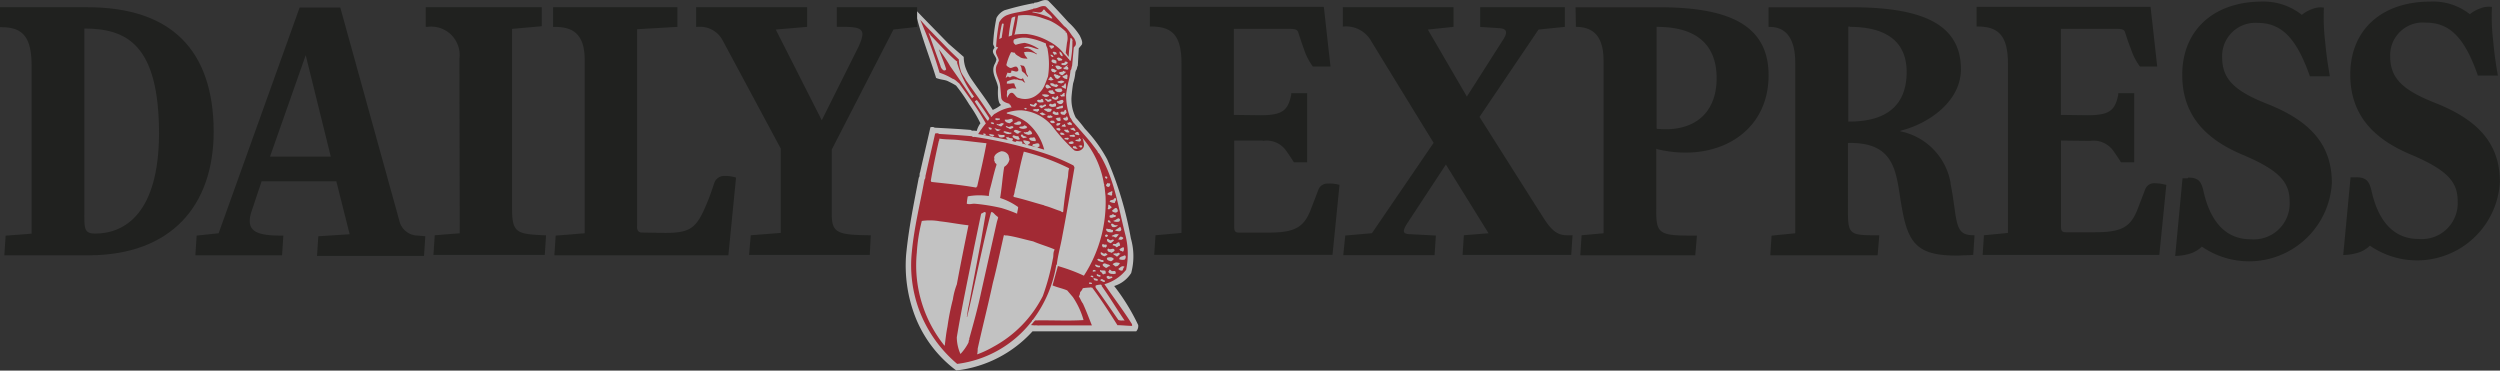 <svg xmlns="http://www.w3.org/2000/svg" width="193.476" height="28.682" viewBox="0 0 193.476 28.682">
  <rect x="0" y="0" width="193.476" height="28.682" fill="#333333" stroke="none"/>
  <g id="Daily_Express_-_Colour" opacity="0.7" style="mix-blend-mode: luminosity;isolation: isolate">
    <g id="Express" transform="translate(88.985 0.119)">
      <path id="Fill-147" d="M777.88,247.9c.722,0,1.006.232,1.187.98.49,2.27,1.625,3.793,3.664,3.793a2.778,2.778,0,0,0,3.019-2.915c0-1.471-.748-2.4-3.612-3.612-3.1-1.29-4.7-3.251-4.7-6.192,0-3.483,2.451-5.65,6.192-5.65a4.573,4.573,0,0,1,3.07.98l.052-.052a2.786,2.786,0,0,1,.774-.413,1.688,1.688,0,0,1,.877-.1,15.653,15.653,0,0,0,.1,2.657c.077.9.206,1.78.361,2.657h-1.548c-1.006-2.89-2.141-4.1-4.025-4.1a2.527,2.527,0,0,0-2.761,2.632c0,1.651.955,2.58,3.431,3.56,3.354,1.316,5.057,3.148,5.057,6.14a6.421,6.421,0,0,1-10.062,4.928l-.052.052a2.382,2.382,0,0,1-.774.464,4.152,4.152,0,0,1-1.238.206l.568-6.011h.413" transform="translate(-684.535 -234.299)" fill="#181a17"/>
      <path id="Fill-140" d="M727.48,247.919c.722,0,1.006.206,1.187.98.49,2.27,1.625,3.793,3.664,3.793a2.778,2.778,0,0,0,3.019-2.915c0-1.471-.748-2.4-3.612-3.612-3.1-1.29-4.7-3.251-4.7-6.192,0-3.483,2.451-5.676,6.192-5.676a4.751,4.751,0,0,1,3.07,1.032l.052-.052a2.789,2.789,0,0,1,.774-.413,1.689,1.689,0,0,1,.877-.1,15.646,15.646,0,0,0,.1,2.657c.077.9.206,1.78.361,2.657h-1.548c-1.006-2.864-2.141-4.128-4.025-4.128a2.567,2.567,0,0,0-2.761,2.683c0,1.651.955,2.58,3.431,3.56,3.354,1.316,5.057,3.148,5.057,6.14a6.421,6.421,0,0,1-10.062,4.928l-.052.052a2.382,2.382,0,0,1-.774.464,4.153,4.153,0,0,1-1.238.206l.568-6.011h.413" transform="translate(-647.139 -234.295)" fill="#181a17"/>
      <path id="Fill-146" d="M675.672,246.272a1.879,1.879,0,0,1,1.832.8c.181.258.361.516.516.774l.052.077H679.1v-5.341h-1.238v.129c-.258,1.213-.671,1.574-2.4,1.574l-2.038-.026V237.6h4.309c.516,0,.619.1.671.31.129.387.181.593.464,1.316a4.722,4.722,0,0,0,.671,1.29h1.342l-.516-4.618H666.9v1.522h.052c1.574,0,2.374.619,2.374,2.89v13.081l-1.858.181-.1,1.522h13.674l.542-5.418a3.47,3.47,0,0,0-.9-.129.731.731,0,0,0-.722.439c-.129.335-.335.877-.645,1.677-.542,1.316-1.264,1.677-3.251,1.677h-2.27c-.31,0-.361-.155-.361-.439v-6.656l2.245.026" transform="translate(-602.916 -235.486)" fill="#181a17"/>
      <path id="Fill-137" d="M610.8,237.522c2.761,0,4.386,1.109,4.386,3.483,0,2.838-1.858,3.844-4.438,3.844h-.077V237.5h.129m7.792,12.126a4.947,4.947,0,0,0-3.9-4.025s0-.026.052-.052c2.167-.542,4.644-2.27,4.644-4.747,0-3.664-3.3-4.8-8.514-4.8H604.5v1.522h.077c1.316,0,1.987.955,1.987,2.786v13.184l-1.832.181-.1,1.522h8.308l.129-1.548h-.181c-2.064,0-2.245-.052-2.245-1.832V246.5c.026,0,.077.026.1,0,2.141,0,3.225.748,3.664,2.683.206.851.258,1.6.464,2.632.49,2.632,1.367,3.406,4.205,3.406.284,0,.464-.026.671-.026.258,0,.593-.026.593-.026l.1-1.522c-1.032,0-1.29-.31-1.5-1.754-.181-1.29-.206-1.471-.361-2.27" transform="translate(-556.615 -235.56)" fill="#181a17"/>
      <path id="Fill-138" d="M546.626,237.522c1.5,0,2.167.9,2.141,2.735v13.235l-1.7.155-.1,1.548h8.9l.129-1.522h-.516c-2.477,0-2.657-.206-2.632-2.141v-4.592a.2.2,0,0,0,.1.052c4.438,1.058,8.592-1.161,8.592-5.728,0-4.051-3.354-5.263-8.514-5.263H546.6Zm6.3,0c2.735,0,4.592,1.135,4.592,3.973,0,2.812-1.858,4.154-4.515,3.922a.193.193,0,0,1-.129-.026v-7.869Z" transform="translate(-513.653 -235.56)" fill="#181a17"/>
      <path id="Fill-136" d="M487.43,237.522V236h6.553v1.522l-2.038.206-4.567,6.76s4.386,6.94,4.954,7.817c.619.98,1.084,1.342,1.806,1.342h.439l-.1,1.522h-8.411l.1-1.522,1.909-.155-3.3-5.315s-2.477,3.767-2.967,4.515c-.439.671-.387.877.284.877l1.909.1-.1,1.522h-7.069l.155-1.522,2.064-.181,4.773-6.992s-4.076-6.631-4.825-7.869A2.229,2.229,0,0,0,476.8,237.5V236h8.566v1.522l-1.987.206,3.019,5.186,2.812-4.412c.361-.568.284-.826-.258-.877l-1.522-.1" transform="translate(-461.862 -235.56)" fill="#181a17"/>
      <path id="Fill-139" d="M427.646,246.272a1.832,1.832,0,0,1,1.832.8c.181.258.361.516.516.774l.052.077h1.032v-5.341h-1.238v.129c-.258,1.213-.671,1.574-2.4,1.574l-2.038-.026V237.6h4.231c.516,0,.671.052.748.258.129.387.206.645.464,1.367a4.722,4.722,0,0,0,.671,1.29h1.367l-.516-4.618H418.9v1.522h.077c1.574,0,2.374.593,2.374,2.864v13.107l-2.012.181-.1,1.522h13.8l.542-5.418a2.63,2.63,0,0,0-.9-.1.731.731,0,0,0-.722.439c-.129.335-.335.877-.645,1.677-.542,1.316-1.264,1.677-3.251,1.677h-2.27c-.31,0-.361-.155-.361-.439v-6.682h2.219" transform="translate(-418.9 -235.486)" fill="#181a17"/>
    </g>
    <g id="Character" transform="translate(70.078 0)">
      <path id="bg" d="M349.561,262.514a9.5,9.5,0,0,1-3.173-4.128,10.953,10.953,0,0,1-.722-4.85c.206-2.09.593-3.922.98-5.96.1-.1.026-.284.1-.413.258-1.161.542-2.322.8-3.483a.736.736,0,0,1,.335,0l-.129.026c.955.052,1.935.1,2.915.181a.248.248,0,0,0,.232.052l.232.026a1.8,1.8,0,0,1,.284-.593,10.541,10.541,0,0,0-.877-1.471,13.778,13.778,0,0,0-1.006-1.445c-.206-.129-.413-.232-.619-.335-.258-.129-.542-.1-.929-.258-.464-1.548-1.238-3.431-1.651-5.341l.593.619,2.012,2.064,1.187,1.032a2.513,2.513,0,0,0,.155.877,4.094,4.094,0,0,0,.464.877c.671.98,1.006,1.367,1.625,2.348a2.677,2.677,0,0,0,.645-.387c-.335-.181-.232-1.342-.232-1.342-.077-.593-.568-1.135-.284-1.78a1.217,1.217,0,0,0,.155-.387c-.052-.335-.464-.542-.155-.9.026-.052-.1-.232-.1-.31a13.01,13.01,0,0,1,.258-2.012,1.379,1.379,0,0,1,.619-.593,21.4,21.4,0,0,1,2.219-.542c.052.052.077-.052.129-.052.361,0,.671-.31,1.032-.155.542.542,1.058,1.109,1.574,1.677a4.884,4.884,0,0,1,.877,1.032c.077.181.258.49.155.7l-.232.284-.077,1.342c-.077.129-.052.284-.155.387v.077l-.026-.026a3.94,3.94,0,0,1-.181.929c-.052.335-.1.722-.129,1.109a3.164,3.164,0,0,0,.335,1.548,10.468,10.468,0,0,1,.7.851,10.938,10.938,0,0,1,1.729,2.374,27.055,27.055,0,0,1,1.832,6.115,4.988,4.988,0,0,1,.026,2.683,2.378,2.378,0,0,1-1.316,1.006,16.222,16.222,0,0,1,1.858,3.019.6.6,0,0,1-.155.49h-8.024a9.392,9.392,0,0,1-5.831,3.019" transform="translate(-345.618 -233.832)" fill="#fff"/>
      <g id="Man" transform="translate(1.131 0.474)">
        <path id="Path_59" data-name="Path 59" d="M380.335,253.455c-.052-.155-.206-.052-.284-.155v.026L380,253.3a.89.89,0,0,1,.129.464c.1.129.232.155.31.31.052.026.1.129.155.155.026-.026,0-.077,0-.1C380.413,253.945,380.49,253.661,380.335,253.455Z" transform="translate(-372.26 -248.751)" fill="#d12634"/>
        <path id="Path_60" data-name="Path 60" d="M362.591,257.5a4.6,4.6,0,0,1,.593-.052c0-.026,0-.026.026-.026,0,.052.077.026.1.026.7.929,1.342,1.935,1.961,2.915.361,0,.774.052,1.135.052a.327.327,0,0,0-.026-.155c-.645-1.032-1.419-2.038-2.116-3.07a3.324,3.324,0,0,0,1.677-1.109,5.98,5.98,0,0,0-.077-2.786c-.542-2.141-.851-4.36-2.012-6.218a.3.3,0,0,1-.129-.181l-.49-.645c-.439-.542-.9-1.032-1.316-1.522h0c-.155-.129-.181-.31-.31-.439a5.131,5.131,0,0,1-.31-1.754,10.093,10.093,0,0,1,.181-1.006,4.923,4.923,0,0,0,.155-.851v-.026c.1-.1.077-.258.129-.361l.129-1.419.129-.155c.1-.206-.026-.413-.1-.568-.284-.31-.439-.7-.774-.929-.464-.516-.929-1.032-1.419-1.522-.335-.129-.593.155-.929.155-.052,0-.077.077-.129.052-.645.206-1.393.232-2.012.49a1.222,1.222,0,0,0-.542.542,14.216,14.216,0,0,0-.232,1.832c0,.077.1.077.129.052a.19.19,0,0,1-.052.155c-.258.31.1.593.129.9-.026.077-.052.155-.1.181h.026c-.026.052-.026.1-.077.155-.258.593.206,1.084.258,1.625l.077.851c0,.361.387.464.645.542-.026.077.052.052.077.1,0,.077.1.129.052.206l-.052-.026a3.23,3.23,0,0,0-1.161.464c-.155.052-.232.232-.361.284v-.026c.026-.077-.077-.155-.129-.232-.568-.9-1.187-1.729-1.806-2.606-.129-.284-.361-.49-.413-.8a2.875,2.875,0,0,1-.129-.8l-.645-.619-1.832-1.883-.516-.568a33.966,33.966,0,0,1,1.5,4.1,4.473,4.473,0,0,1,1.006.464c.206.052.335.232.516.361l.9,1.264a19.82,19.82,0,0,1,1.161,1.832,6.059,6.059,0,0,0-.593.826c.8.129,1.625.335,2.4.464l-.1-.026a.241.241,0,0,1-.129-.181c.052-.077.1,0,.181.026-.026-.026-.052-.052-.052-.077h.026c.077.155.258.077.361.155,0,.077,0,.129-.077.155a1.276,1.276,0,0,0,.335.1l-.052-.052c.129-.052.258.026.413,0,.077,0,.155.077.077.155a2.269,2.269,0,0,1,.387.129c-.1-.052-.284-.206-.284-.361h.129c.129.052.284.026.387.129.026.129-.1.155-.181.232.439.1.877.232,1.29.361a4.092,4.092,0,0,0-1.316-2.09,3.933,3.933,0,0,0-1.574-.7c0-.026-.026-.052,0-.077a3.331,3.331,0,0,1,1.109-.181,3.417,3.417,0,0,1,2.554,1.419,13.707,13.707,0,0,0,1.548,1.677.546.546,0,0,0,.645-.129c.206-.206.077-.49.026-.748,0-.026-.052-.052-.052-.1a7.127,7.127,0,0,1,1.677,3.56c.052.077,0,.155.052.232l.077.748a10.447,10.447,0,0,1-1.677,6.14,13.412,13.412,0,0,0-2.012-.748l-.413,1.5c.361.155.774.232,1.135.387l.439.516a6.232,6.232,0,0,1,.826,1.78c-1.264.077-2.477,0-3.741.026-.129.1-.206.258-.335.361l.31.026c.1-.026.258.026.361,0h4.051c-.232-.568-.439-1.135-.7-1.7-.129-.155-.181-.361-.31-.542a.732.732,0,0,0,.1-.335A.816.816,0,0,0,362.591,257.5ZM356.4,244.733l.1.052c-.077.026-.129.129-.206.181s-.232-.1-.361-.1v-.1c.181.155.31-.1.464-.026Zm-.516-.387.284.026c.052.129-.1.077-.155.129-.052-.026-.155.026-.181-.052S355.831,244.346,355.882,244.346Zm-.181.361c.026.052,0,.1-.052.1h0c-.077-.026-.181-.026-.181-.129A.242.242,0,0,1,355.7,244.708Zm-1.574-2.012a.258.258,0,0,1-.129.1v-.026c-.542-.826-1.109-1.651-1.677-2.451a11.665,11.665,0,0,0-.877-1.316c.181.516.413,1.032.568,1.548a.141.141,0,0,1-.155.1h-.026a.533.533,0,0,1-.258-.361l-.9-2.5-.077-.077c.077.052.181.1.206.206.671.7,1.29,1.393,2.012,2.012.1,0,.026.1.052.155a8.554,8.554,0,0,0,1.316,2.606C354.206,242.7,354.154,242.669,354.128,242.7Zm.9,2.967c-.052-.026-.155-.026-.155-.1.052-.077.129,0,.206,0C355.108,245.585,355.057,245.611,355.031,245.662Zm.181-1.135c-.335-.464-.671-.98-.98-1.471.026-.026.052-.1.1-.052h0c-.026-.1.1-.052.129.026.31.413.619.877.9,1.316-.052.077-.052.206-.155.181Zm.077.516a1.164,1.164,0,0,1,.284.077c-.077,0-.026.052-.052.1a.162.162,0,0,1-.206-.077v-.026Zm.335.722c-.1-.052-.206-.052-.284-.129l.052-.077c.1.052.232.026.361.1-.052.026-.052.077-.129.1Zm.284-.464a1.433,1.433,0,0,1-.155-.206,1.174,1.174,0,0,0,.516.129c-.1.026-.232.181-.361.077Zm.206.49c.026-.052-.077-.026-.026-.1-.026-.026-.077-.052-.077-.1a1.588,1.588,0,0,0,.49.052c.077.026,0,.077.052.129a.524.524,0,0,1-.439.026Zm.955-.258a.569.569,0,0,1-.413,0c-.077-.026-.129-.077-.206-.1,0-.077.077-.052.1-.1.1.077.258.052.387.129.052,0,.077-.026.129,0Zm.516.49c-.155-.077-.361-.1-.439-.284.026-.052.1-.1.155-.052a.754.754,0,0,0,.232.052c.129-.052.077.155.181.181.026.1-.1.052-.129.1Zm.052-.516c-.129.1-.232-.052-.335-.1s-.026-.129.052-.155c.181-.026.31.129.49.129-.026.077-.155.026-.206.129Zm.387.387c-.1-.052-.206-.1-.232-.232.026,0,.077-.1.129-.052.052.077.1.129.181.129.052.026.1.026.155.077-.026.052-.155.026-.232.077Zm1.187.439.026.052c0,.026-.026.077,0,.1a.036.036,0,0,1,.052,0s-.052.077-.077.026c-.129.232-.361-.026-.542-.026a.2.2,0,0,0,.052-.129c.181,0,.335-.129.49-.026Zm-.387-.516a.347.347,0,0,1,.129.232l-.026.077c-.181-.026-.413,0-.49-.206.1-.155.284,0,.387-.129Zm-.258-.464h.026l.077.155c-.026.129-.181.077-.258.129a1.017,1.017,0,0,1-.361-.129.1.1,0,0,1-.026-.077c.052-.026.155.052.206-.026.181.077.206-.258.335-.052Zm-.516-.464c.077.052.232.026.206.181.026.026.052,0,.1-.026a.663.663,0,0,1-.619.077l-.077-.077c.077-.1.335,0,.387-.155Zm-.7-.206c.026.026.1,0,.155-.052a.305.305,0,0,1,.258-.026l.052.052a.147.147,0,0,1-.1.181.71.71,0,0,1-.464-.052Zm-.387.516c-.1-.1-.258-.1-.335-.206.077-.1.129.026.232.026s.258-.129.361,0c0,.129-.181.1-.258.181Zm.129-.8.077-.052c.026.026-.052.026-.052.052s.077.1.052.181l-.232.155c-.155-.026-.361-.077-.387-.258.026-.052.077,0,.129-.026.155.026.284-.077.413-.052Zm5.366,1.574-.026.1c-.052.129-.206.052-.284.052-.026-.026-.1,0-.129-.052.026-.1.155-.026.206-.1.026,0,.052.026.077,0s-.026-.026-.026-.026c.077-.181.1.052.181.026Zm-.851-.206-.052-.077c.1-.077.206-.026.31-.077.052.026.129.052.129.129-.077.1-.232,0-.387.026Zm.671-.284c0,.052.026.077.052.129,0,.052-.052.026-.077.052l-.026-.026a.436.436,0,0,1-.258-.077v-.026c.077-.1.232-.206.31-.052Zm-.387-.387a.308.308,0,0,1,.129.232l-.026.026c-.052-.052-.129-.052-.181-.1a.234.234,0,0,1-.181-.077c0-.052.052-.052.077-.052.077.026.1-.1.181-.026Zm-.155-.361c-.026.052.026.129,0,.155-.1-.077-.335.052-.335-.181.026-.052.077.026.1-.026.052-.1.155,0,.232.052Zm-.335.49c.052-.026.026.026.052.052s.1.1.1.155a.355.355,0,0,1-.284-.026c-.026-.052-.1-.077-.129-.129.052-.1.181,0,.258-.052Zm-.464-.232c.052-.052.077-.181.155-.129l.077-.077c.077.026.026.129.1.129l.026.052c-.1.077-.232,0-.361.026Zm.516-.619a.144.144,0,0,1-.129.155H361.3a.248.248,0,0,1-.232-.155c.052-.129.258,0,.258-.181.077,0,.077.1.129.181Zm-.1-.516a.8.8,0,0,1-.181.232c-.129-.026-.284,0-.31-.181.052-.155.284.026.31-.155,0-.052.052-.077.077-.052a.056.056,0,0,1,.052.052c0,.026-.026.077.052.1Zm-1.909-1.342a1.053,1.053,0,0,1,.49.026c0,.026.077.052.026.077a.362.362,0,0,1-.361.052c-.052-.077-.181-.077-.155-.155Zm.1.593c-.181,0-.387.077-.49-.1,0-.077.077-.077.129-.1a.28.28,0,0,0,.129.026c.026-.1.206-.1.206,0,0,.052.052.077.026.129Zm1.006-2.993c-.129-.026-.31-.026-.387-.181.026-.026,0-.1.077-.129a.45.45,0,0,1,.31.1v.206Zm.31.258.1.026a.1.1,0,0,1-.077.129c-.052,0-.181.077-.258.026a.536.536,0,0,1-.155-.258.421.421,0,0,1,.387.052Zm-.568-.1c0,.026-.026.026-.077.026v-.077h.052Zm-.155-.748c-.026-.026-.052-.077-.026-.1s.129.077.129,0c0,.077.077.1.077.181-.1.026-.155-.052-.206-.1Zm.077.98c.1.026.232.052.284.129,0,.026.077-.026.077.026s-.129.129-.206.155c-.026-.052-.077-.052-.129-.052-.052-.052-.129-.129-.077-.232Zm.439.49.1.077.077-.026c.026,0,.026.052.026.1-.077.052-.181.206-.284.129-.129-.026-.129-.181-.232-.258.077-.181.181,0,.31-.026Zm-.077.722.129.1c-.052.026-.1.1-.181.129-.155-.077-.413-.052-.464-.284a.319.319,0,0,1,.361.077Zm.387.387.052.077a.257.257,0,0,1-.1.129.592.592,0,0,1-.361-.026c-.026-.077-.181-.077-.1-.181a1.031,1.031,0,0,1,.49-.052Zm-.671.1c0,.1.129.129.155.206a.359.359,0,0,1-.361.026c-.052-.052-.181-.1-.155-.181.077-.1.232-.052.335-.077Zm.077.516c.026.052.1.026.129.026s.077-.129.155-.129c.026.026,0,.077.052.1a.222.222,0,0,1-.206.206c-.1-.026-.258-.052-.31-.181.026-.052.129-.1.155-.052Zm.258.31c.129,0,.258-.129.413-.1l.052.077c.026.077-.052.155-.1.206a.27.27,0,0,1-.31-.026c-.052-.052-.155-.1-.052-.181Zm.387-.335a.273.273,0,0,1-.181-.155c.052-.026.1.026.155-.026s.1-.129.181-.129c.052.077-.026.155.026.206,0,.129-.129.026-.206.077Zm-.052-.826a.366.366,0,0,1,.155-.052l.1-.181c.1.026.052.155.077.232-.026.077.026.181-.052.206-.1-.077-.258-.1-.31-.206Zm-.026-.206c-.1-.052-.232-.026-.31-.129.077-.077.155-.052.258-.1a.307.307,0,0,1,.284.1c-.052.052-.181.077-.258.129Zm-.206-.826c.077-.077.181-.077.31-.1.052-.155.129.052.232,0,.026.026,0,.026,0,.052l-.258.232a.4.4,0,0,1-.284-.206Zm.181-.671a.056.056,0,0,0,.052-.052c0-.026-.077-.052-.077-.052a.527.527,0,0,0,.284,0,.155.155,0,0,0,.026-.1c.1,0,.206,0,.232.1-.026.077-.129.129-.206.181-.129-.026-.258.026-.31-.1Zm.1-.619c-.1,0-.181-.129-.206-.206l-.026-.155c.155.026.206.181.258.284Zm0,.258c-.052.129-.155.052-.258.1-.1-.026-.1-.129-.181-.181a.223.223,0,0,1,.155-.077.807.807,0,0,1,.258.129Zm-.568-.335c-.077-.026-.129-.155-.181-.206.052-.129.181-.026.258-.026a.367.367,0,0,1,.052.155c-.052.026-.1,0-.155.026Zm-.335-.516c.026-.1-.181-.155-.077-.258.1.052.361-.052.335.155C360.269,238.877,360.217,239.006,360.114,238.954Zm-.077,2.219c.077-.077.155,0,.181.077l.129.1c-.052.026-.181.1-.284.052-.026-.026-.1,0-.129-.052s.129-.077.1-.181Zm.1.774V242c-.129-.052-.258.129-.361,0a.16.16,0,0,1-.052-.181c.026-.026.026-.077.1-.077.129,0,.206.129.31.206Zm-.129.929h0a.16.16,0,0,1,.181.052c-.026.129-.206.129-.31.155-.052-.1-.181-.129-.206-.232.077-.077.258.155.335.026Zm-.052.7c.077.077.31-.026.206.181-.052.129-.206.077-.284.1-.077-.077-.206-.1-.284-.181.077-.129.258-.026.361-.1Zm.026-.232v-.052c.077-.026.129-.129.206-.026.129.026.232-.155.335-.026v.181c-.181.052-.387.1-.542-.077Zm.387.464c.1.026.155.155.284.052.077.026.052.155.077.206a.449.449,0,0,1-.464-.1c0-.052,0-.155.1-.155Zm.155-.232c.026-.1.181-.077.258-.155.1.052.284-.181.284.052h0c0,.155-.206.077-.284.129a.232.232,0,0,1-.258-.026Zm.877-2.3c-.026.1-.129,0-.206,0l-.181-.129c.077-.129.258-.1.361-.232l-.026.026c.129.077.026.258.052.335Zm.077-.748c-.077.129-.181,0-.31.026l-.077-.077c0-.1.155-.026.155-.129.052-.026.077-.077.129-.052v-.026l.052-.052s-.026.052,0,.052v.026s-.1.026-.052.052.077,0,.077.052a.281.281,0,0,1,.026.129Zm-2.786-4.412c.284-.052.645.206.826-.129.077-.129.155,0,.181.052.181.206.439.31.542.568-.1.052-.206-.052-.31-.1a6.267,6.267,0,0,0-1.238-.361v-.026Zm.593.413.748.258a4.638,4.638,0,0,1,1.264.877c-.026,0-.026,0-.026.026s.026.026.052.026h.026a1.314,1.314,0,0,1,.026.774l-.1.8a2.155,2.155,0,0,1,.206.31l.026-.077c.026-.439.077-.877.129-1.342a.055.055,0,0,1,.052-.052.562.562,0,0,1,.129.206h-.026a8.1,8.1,0,0,1-.129,1.574l-.052-.026c-.052,0-.052-.052-.077-.077.026-.077-.077-.026-.077-.1a3.968,3.968,0,0,0-.31-.335,2.571,2.571,0,0,0-.516-.542,3.236,3.236,0,0,0-.619-.413,4.688,4.688,0,0,0-1.78-.593,5.611,5.611,0,0,0-.929.052v-.052h.026a13.659,13.659,0,0,0,.258-1.419,3.8,3.8,0,0,1,1.7.129Zm-2.193.052a.541.541,0,0,1,.284-.1c-.077.49-.206.955-.258,1.445l-.258.1a12.062,12.062,0,0,1,.232-1.445Zm-.774,1.548c-.077,0-.129.1-.181.077a9.138,9.138,0,0,1,.206-1.161c.052-.052.155-.026.129.052Zm1.316,4.644c-.284-.026-.387-.619-.722-.31-.026.077-.129.155-.129.258l-.026.026c-.077-.129,0-.361-.026-.464.026-.206.258-.206.413-.258l.284.026.026-.026a.9.9,0,0,1-.155-.361c-.129-.052-.284.026-.439,0a.227.227,0,0,1-.181-.026h.052c0-.026-.026-.077,0-.129a1.587,1.587,0,0,1,.593-.181c.1.052.206-.026.284.052l.31.052a.4.4,0,0,0,.206.155c.052-.026-.052-.052-.026-.1v.026c-.077-.052-.077-.361-.232-.206-.31.026-.568-.387-.877-.129-.1.026-.181-.129-.258-.026l-.1.077a1.7,1.7,0,0,1,.129-.387h-.052c.129-.052.284.077.361-.077l-.026-.052.026.026v-.026l-.026-.026.052-.026c.181,0,.413.181.516-.026a.324.324,0,0,0-.155-.284c-.181-.026-.335.129-.49.1-.1-.052-.258-.129-.284-.232a4.478,4.478,0,0,1,.361-.98c.1-.026.181.052.284.026.077.206.31.258.464.387a1.036,1.036,0,0,0,.387.077c.026-.026.077.026.129.026-.026-.155-.232-.258-.232-.464-.026-.026-.052-.026-.026-.052a1.235,1.235,0,0,1,.955.155.08.08,0,0,0,.052-.026c-.31-.181-.568-.516-.955-.439h0l-.077-.026c.361-.258.774.052,1.135.1l.026-.026a2.88,2.88,0,0,0-1.084-.464,3.376,3.376,0,0,0-.7.155c-.1-.077-.206-.155-.155-.335-.026-.026.026-.052.026-.077a2.109,2.109,0,0,1,1.058-.129,5.335,5.335,0,0,1,1.419.439c-.026.181.129.31.129.49a6.151,6.151,0,0,1,.026,2.064c-.1.258-.181.49-.284.722a1.734,1.734,0,0,1-.542.671,1.485,1.485,0,0,1-1.445.258Zm.593.9a.184.184,0,0,1-.155-.077c-.026-.052.077-.026.1-.052.026,0,.077,0,.077.052,0,.026-.026.026-.026.077Zm.284-.361v-.077l.284.077c.052-.052.181-.258.258-.052-.052.077-.1.129-.155.206-.129-.052-.31,0-.387-.155Zm.593.542c-.129-.052-.284-.052-.387-.155a.422.422,0,0,1,.31-.052c.052-.026.232-.052.181.077,0,.077-.1.026-.1.129Zm.413-.464a.175.175,0,0,1,.206-.1.025.025,0,0,1,.026.026v.077a1.39,1.39,0,0,0-.335.181c-.077-.052-.181-.1-.181-.181a.305.305,0,0,1,.258-.026Zm-.052.722-.206-.129c.052-.052.155-.052.206-.1a.588.588,0,0,0,.31.155c-.1,0-.206.1-.31.077Zm.335.129c.052,0,.1-.077.1-.129a.125.125,0,0,0,.181,0l.181.1c-.026.155-.206.052-.258.129-.077-.052-.181-.052-.206-.129Zm.387.49c-.026-.052-.155-.077-.1-.155s.155-.026.232-.052l.129.129a.2.2,0,0,1-.258.052Zm.49-.413a.5.5,0,0,1,.206-.026c-.077.077.077.206-.052.258a.2.2,0,0,1-.206-.026l-.129-.155a1.776,1.776,0,0,1,.206-.077Zm.181.413a.164.164,0,0,1-.129.155c-.052.052-.129.026-.181,0v-.026c.026-.206.181-.1.284-.155Zm-.129.568c-.077-.026-.206-.077-.181-.155a.424.424,0,0,1,.258-.026c.052.026.026.129.1.129-.077,0-.077.1-.181.052Zm.129.206c.026-.1.129-.026.206-.026l.129.1c-.052.077-.129.052-.232.052s-.1-.1-.129-.181Zm.31.439c.026-.129.181-.052.284-.1l.1.129c-.052-.026-.1,0-.155.052-.077-.077-.232,0-.232-.129Zm.361.335c-.026-.026,0-.026-.026-.052.1-.077.387-.181.387.052a.351.351,0,0,1-.387,0Zm.49.439c-.052-.052-.232-.026-.181-.155s.129,0,.206-.052c.052.052.1.206.206.206a.714.714,0,0,1-.232-.026Zm.542-.155c-.052-.026-.052.052-.077.052-.129.026-.1-.129-.232-.1.026-.052.129-.052.181-.077.052,0,.129.026.129.1-.026-.026-.026,0-.026.026Zm.929,10.165c.1.026.232.026.284.129-.052.129-.181.026-.284.026-.026-.077-.1-.129-.026-.181Zm.181-.258c0-.026.026-.077.052-.077.052.129.361.026.206.232-.1-.052-.232-.026-.258-.155Zm2.167,3.535c-.155-.026-.335.026-.49-.052-.593-.851-1.135-1.651-1.754-2.5,0-.052-.052-.155.052-.181a1.521,1.521,0,0,1,.361-.052c.026.026.052.1.1.077l-.052.026c.645.9,1.161,1.78,1.78,2.683Zm-1.548-2.993c-.129.026-.206-.077-.31-.1a.048.048,0,0,1,0-.077l.026-.026c.155-.052.181.1.31.1a.155.155,0,0,1-.026.1Zm-.181-.645c-.026-.129-.258-.129-.155-.284.1.077.181.026.31.052.155-.026.052.155.155.232-.129-.052-.232.155-.31,0Zm.232-.464c-.077-.077-.206-.1-.206-.232.129-.206.31,0,.464,0a.311.311,0,0,1,.129.129c-.181-.052-.258.206-.387.1Zm.284-4.489c-.026-.026-.1-.052-.1-.1.077-.052,0-.232.077-.284.1.026.155.155.232.181-.026.129-.155.1-.206.206Zm.387.413.129.026a.078.078,0,0,1,0,.1c-.077.077-.181.026-.258.1-.1,0-.258,0-.206-.155a.055.055,0,0,1,.052-.052h0c.1.052.155-.155.284-.026Zm-.464.439c.052-.077.1.026.155,0,.026.052.026.129.077.155a.263.263,0,0,1-.232-.052c0-.026-.026-.077,0-.1Zm.568.361h.206a.406.406,0,0,1-.439.129.415.415,0,0,1-.1-.181c.052-.181.206.026.335.052Zm.1,2.425c-.077-.1-.206-.1-.284-.232.052,0,.1.026.155-.026a.246.246,0,0,0,.258-.052.416.416,0,0,0,.181.1c-.155.052-.181.206-.31.206Zm.206.49c0,.026.026.052.077.052-.129.052-.155.232-.335.206l-.026.026-.232-.181a.426.426,0,0,1,.387-.129c.026.026.052,0,.129.026Zm-.232-1.213c-.052-.1-.181-.129-.284-.155.052-.206.206-.026.284-.129.077-.052.206-.181.258-.026,0,.077.1.181-.026.206s-.1.1-.232.1Zm-.155-.8c-.052-.052-.155,0-.206-.077a3.026,3.026,0,0,1,.284-.129.536.536,0,0,1,.284.026c-.129.052-.181.335-.361.181Zm-.026.258c-.052.1-.155.129-.232.232-.129-.052-.31-.077-.31-.284.052-.129.155.026.258.052s.181-.129.284,0Zm-.413.645c.129.155.387-.129.464.129-.026.129-.155.1-.206.206a.983.983,0,0,0-.258-.077l-.1-.129C364.5,254.486,364.526,254.434,364.6,254.434Zm.284.7.129.1c-.077.077-.155.181-.258.181-.1-.052-.31-.052-.284-.258a.573.573,0,0,1,.413-.026Zm0,1.574c-.129,0-.258.155-.387.026-.026-.052-.1-.1-.026-.155s.1-.026.155-.026l.052.052c.077,0,.206-.052.206.052Zm.052-.31h0c-.155,0-.31-.026-.361-.181,0-.026.026-.026.052-.052s0-.1.052-.1.1.052.155.1c.1.052.284-.077.31.1.026.026,0,.077.026.1-.077,0-.155.077-.232.026Zm.722-.258a.347.347,0,0,1-.31-.129c.129-.1.31-.31.49-.155-.129.052-.1.206-.181.284Zm.258-1.135a.291.291,0,0,1-.077.284.737.737,0,0,1-.413-.026c-.026-.206.232-.206.361-.284.026-.026.077-.026.129.026Zm-.129-.593c0,.077,0,.206-.077.258-.052,0-.1-.077-.181-.052l-.1-.129c.1-.052.206-.155.335-.155Zm-.232-.645c-.077-.052-.129,0-.206-.052.077-.077.077-.181.181-.206a.318.318,0,0,1,.206.1c0,.077-.1.129-.181.155Zm.026-.851a.157.157,0,0,1-.155.181.794.794,0,0,1-.335-.077,3.356,3.356,0,0,0,.387-.258c.052-.026.052.077.1.155Zm-.1-.722a.184.184,0,0,1-.077.155.752.752,0,0,1-.413-.026l-.026-.052c.155,0,.258-.155.413-.181.026.026.077.026.1.1Zm-.181-.748c.052.129-.052.181-.155.206-.1-.026-.232-.026-.284-.155.129-.077.335-.387.439-.052Zm-.129-.877c.052.155-.1.206-.077.335a.817.817,0,0,1-.413-.1c.026-.155.206-.1.31-.181.026-.052.1-.155.181-.052Zm-.258-.516c-.1.1.026.232-.1.284a1.454,1.454,0,0,1-.31-.1c.026-.155.206-.155.31-.232.026-.026.077,0,.1.052Zm-.542-1.187a.094.094,0,0,1,.129.052v.026l-.026.077c-.077.026-.129-.052-.155-.1s.026-.077.052-.052Zm.026.671c0-.077.129-.1.077-.206.052.1.206,0,.258.1-.026.1-.026.206-.155.232a.194.194,0,0,1-.181-.129Zm.129,3.38c.077.026.206-.026.258.052l.155.026c0,.077,0,.206-.1.181-.155,0-.335,0-.413-.155-.026-.052-.026-.1.026-.129a.1.1,0,0,1,.077.026Zm.026.516c0,.052-.052.052-.1.1-.052,0-.129-.026-.129-.1.052-.129.181-.1.232,0Zm-.387.645a.237.237,0,0,0,.258.026c0,.052.026.077.052.129-.052.052-.129.206-.206.077-.052,0-.077.077-.129,0s0-.077-.052-.1c0-.052,0-.1.077-.129Zm-.129.645c.1.026.181.155.284.077.077-.052.129.052.206.1l-.232.129c-.129-.026-.284-.1-.31-.232,0-.026,0-.1.052-.077Zm.129.593c.026.026.077.1.026.129h.026c-.1.077-.258-.026-.387-.052-.026-.052-.1-.052-.1-.129.129-.129.258.1.439.052Zm-.542.361c.1.026.155.1.284.077.052.026.026.1,0,.129-.129,0-.258,0-.335-.129a.048.048,0,0,1,0-.077Zm-.232.439c.026-.052.232-.052.206.077-.052.026-.129,0-.181.026s-.052-.077-.026-.1Zm-.129.413c.052,0,.129,0,.155.077,0,.155-.1-.026-.181.026a.055.055,0,0,1,.026-.1Zm-.129.516c.052.026.155,0,.181.077s-.077.026-.129.052c-.052,0-.077,0-.1-.052,0-.026.026-.077.052-.077Z" transform="translate(-350 -235.67)" fill="#d12634"/>
      </g>
      <path id="Shield" d="M359.833,276.3a15.569,15.569,0,0,0-2.554-1.032A33.764,33.764,0,0,0,352.2,274.1a.2.2,0,0,1-.206-.052c-.877-.077-1.78-.129-2.632-.181l.1-.026a.628.628,0,0,0-.31,0c-.232,1.058-.49,2.116-.722,3.173-.052.129,0,.284-.1.387-.335,1.858-.8,3.689-.98,5.6a9.992,9.992,0,0,0,.542,4.438,10.124,10.124,0,0,0,2.967,4.231,8.674,8.674,0,0,0,5.753-3.277c.052-.026.026-.129.1-.129a9.593,9.593,0,0,0,1.806-4.205l-.026-.026c.052.026.052-.077.077-.052.077-.722.31-1.5.439-2.27.335-1.729.619-3.457.929-5.237C359.911,276.45,359.911,276.347,359.833,276.3Zm-6.45,1.883c.181-.619.31-1.29.516-1.909.026-.129-.155-.129-.129-.258-.1-.077,0-.232-.052-.31.026-.258.31-.413.542-.49a.6.6,0,0,1,.568.31l.077.31a.822.822,0,0,1-.387.568l-.026.052c-.129.774-.181,1.625-.31,2.374a5.036,5.036,0,0,1,1.393.7c0,.155-.077.387-.077.516a11.444,11.444,0,0,0-1.213-.439,14.679,14.679,0,0,0-2.09-.335c-.232,0-.387.077-.593,0a4.3,4.3,0,0,1,.077-.568,4.912,4.912,0,0,1,1.625-.026,4.666,4.666,0,0,1,.077-.49Zm-3.947-3.767c.052-.052.026-.129.052-.181.439.077.929.052,1.393.1l2.245.258c-.206,1.135-.464,2.219-.722,3.354-.052,0-.052.052-.077.077-1.161-.206-2.322-.31-3.483-.439.026-.052-.026-.052-.026-.1.181-1.058.387-2.038.619-3.07Zm1.084,12.281a18.7,18.7,0,0,0-.413,2.09c-.1.49-.155,1.006-.206,1.445l-.026.026a9.926,9.926,0,0,1-2.141-7.2,13.109,13.109,0,0,1,.387-2.451,4.241,4.241,0,0,1,1.393.026c.722.077,1.5.232,2.219.31-.31,1.522-.619,3.044-.9,4.567a5.383,5.383,0,0,0-.31,1.187Zm1.238,3.2-.026.129a3.889,3.889,0,0,1-.619.877,3.23,3.23,0,0,1-.284-1.29c.387-2.348.9-4.7,1.342-6.966l.542-2.606c.1-.026.206-.129.31-.129l.052.077-.387,2.245-.929,4.9c-.077.284-.1.593-.155.9h.026c.645-2.709,1.161-5.444,1.858-8.127h.026c.026.026-.052.026,0,.052.026-.1.129.026.181.052a1.351,1.351,0,0,0,.284.258l.052.077-.1.335-1.213,5.418c-.258,1.238-.593,2.425-.929,3.638.052.052-.052.077-.026.155Zm6.631-7.043c-.129.232-.052.439-.129.7a18.038,18.038,0,0,1-.774,2.864,9.185,9.185,0,0,1-3.818,3.922,8.04,8.04,0,0,1-1.264.593,2.541,2.541,0,0,0,.052-.439h0l-.077.31c.387-1.806.851-3.586,1.238-5.392.31-1.187.568-2.451.851-3.689.077-.052.155.052.206,0,.7.1,1.367.31,2.064.464.542.232,1.109.387,1.651.619v.026h0Zm1.006-5.47c-.129.826-.258,1.677-.335,2.528-.077.052-.155-.052-.232-.077-.413-.129-.8-.31-1.213-.413l-.026-.026c-.774-.206-1.548-.464-2.348-.645.026-.026-.026-.052-.052-.052.129-.181.1-.439.181-.645.206-.929.387-1.909.645-2.812a17.379,17.379,0,0,1,3.509,1.29c-.1.284-.052.593-.129.851Z" transform="translate(-346.86 -263.507)" fill="#d12634"/>
    </g>
    <g id="Daily" transform="translate(0 0.559)">
      <path id="Fill-143" d="M282.8,237.522V236h8.591v1.522l-2.425.206,3.56,7.018,2.864-5.728c.568-1.29.335-1.5-1.29-1.5h-.413V236h6.218v1.522l-1.832.206-4.773,9.288v5.031c0,1.419.49,1.574,2.89,1.6h.129l-.077,1.522H286.9l.129-1.522,2.322-.181v-6.527l-4.489-8.359a1.971,1.971,0,0,0-1.935-1.058H282.8" transform="translate(-228.929 -236)" fill="#181a17"/>
      <path id="Fill-145" d="M248.492,253.467c2.038,0,2.5-.335,3.3-2.27.335-.8.439-1.187.568-1.548a.806.806,0,0,1,.8-.593,2.734,2.734,0,0,1,.9.129l-.593,6.011H240l.1-1.522,2.245-.181V240.051c0-2.348-1.342-2.5-2.27-2.528H239.9V236h9.623v1.522l-3.122.181v15.248a.554.554,0,0,0,.1.387.411.411,0,0,0,.31.1l1.677.026" transform="translate(-197.097 -236)" fill="#181a17"/>
      <path id="Fill-141" d="M204.332,253.493l-1.935.155-.1,1.522h8.617l.1-1.522h-.155c-2.116-.1-2.477-.181-2.477-2.09V237.677l2.3-.206V236H201.7v1.522h.129A2.2,2.2,0,0,1,204.306,240l.026,13.493" transform="translate(-168.753 -236)" fill="#181a17"/>
      <path id="Fill-142" d="M141.14,239.789l-2.761,7.843h4.7Zm-4.205,12.126c-.439,1.419.258,1.832,2.27,1.832h.206l-.1,1.522H132.6l.1-1.522,1.7-.181,6.269-17.467h3.148l4.567,16.486a1.478,1.478,0,0,0,1.445,1.161l.568.052-.1,1.522h-8.282l.1-1.522,2.425-.155-1.032-4.1h-5.779Z" transform="translate(-117.481 -236.074)" fill="#181a17"/>
      <path id="Fill-144" d="M80.527,252.151c0,.98.026,1.367.826,1.367,2.348,0,4.928-1.625,4.954-7.714,0-6.863-2.451-8.153-5.779-8.153v14.5ZM74,236h6.76c6.5,0,9.752,3.328,9.778,9.6,0,5.805-3.328,9.572-9.623,9.6H74.335l.1-1.522,2.012-.155V240.567c0-2.141-.593-3.019-2.3-3.019H74V236Z" transform="translate(-74 -236)" fill="#181a17"/>
    </g>
  </g>
</svg>
